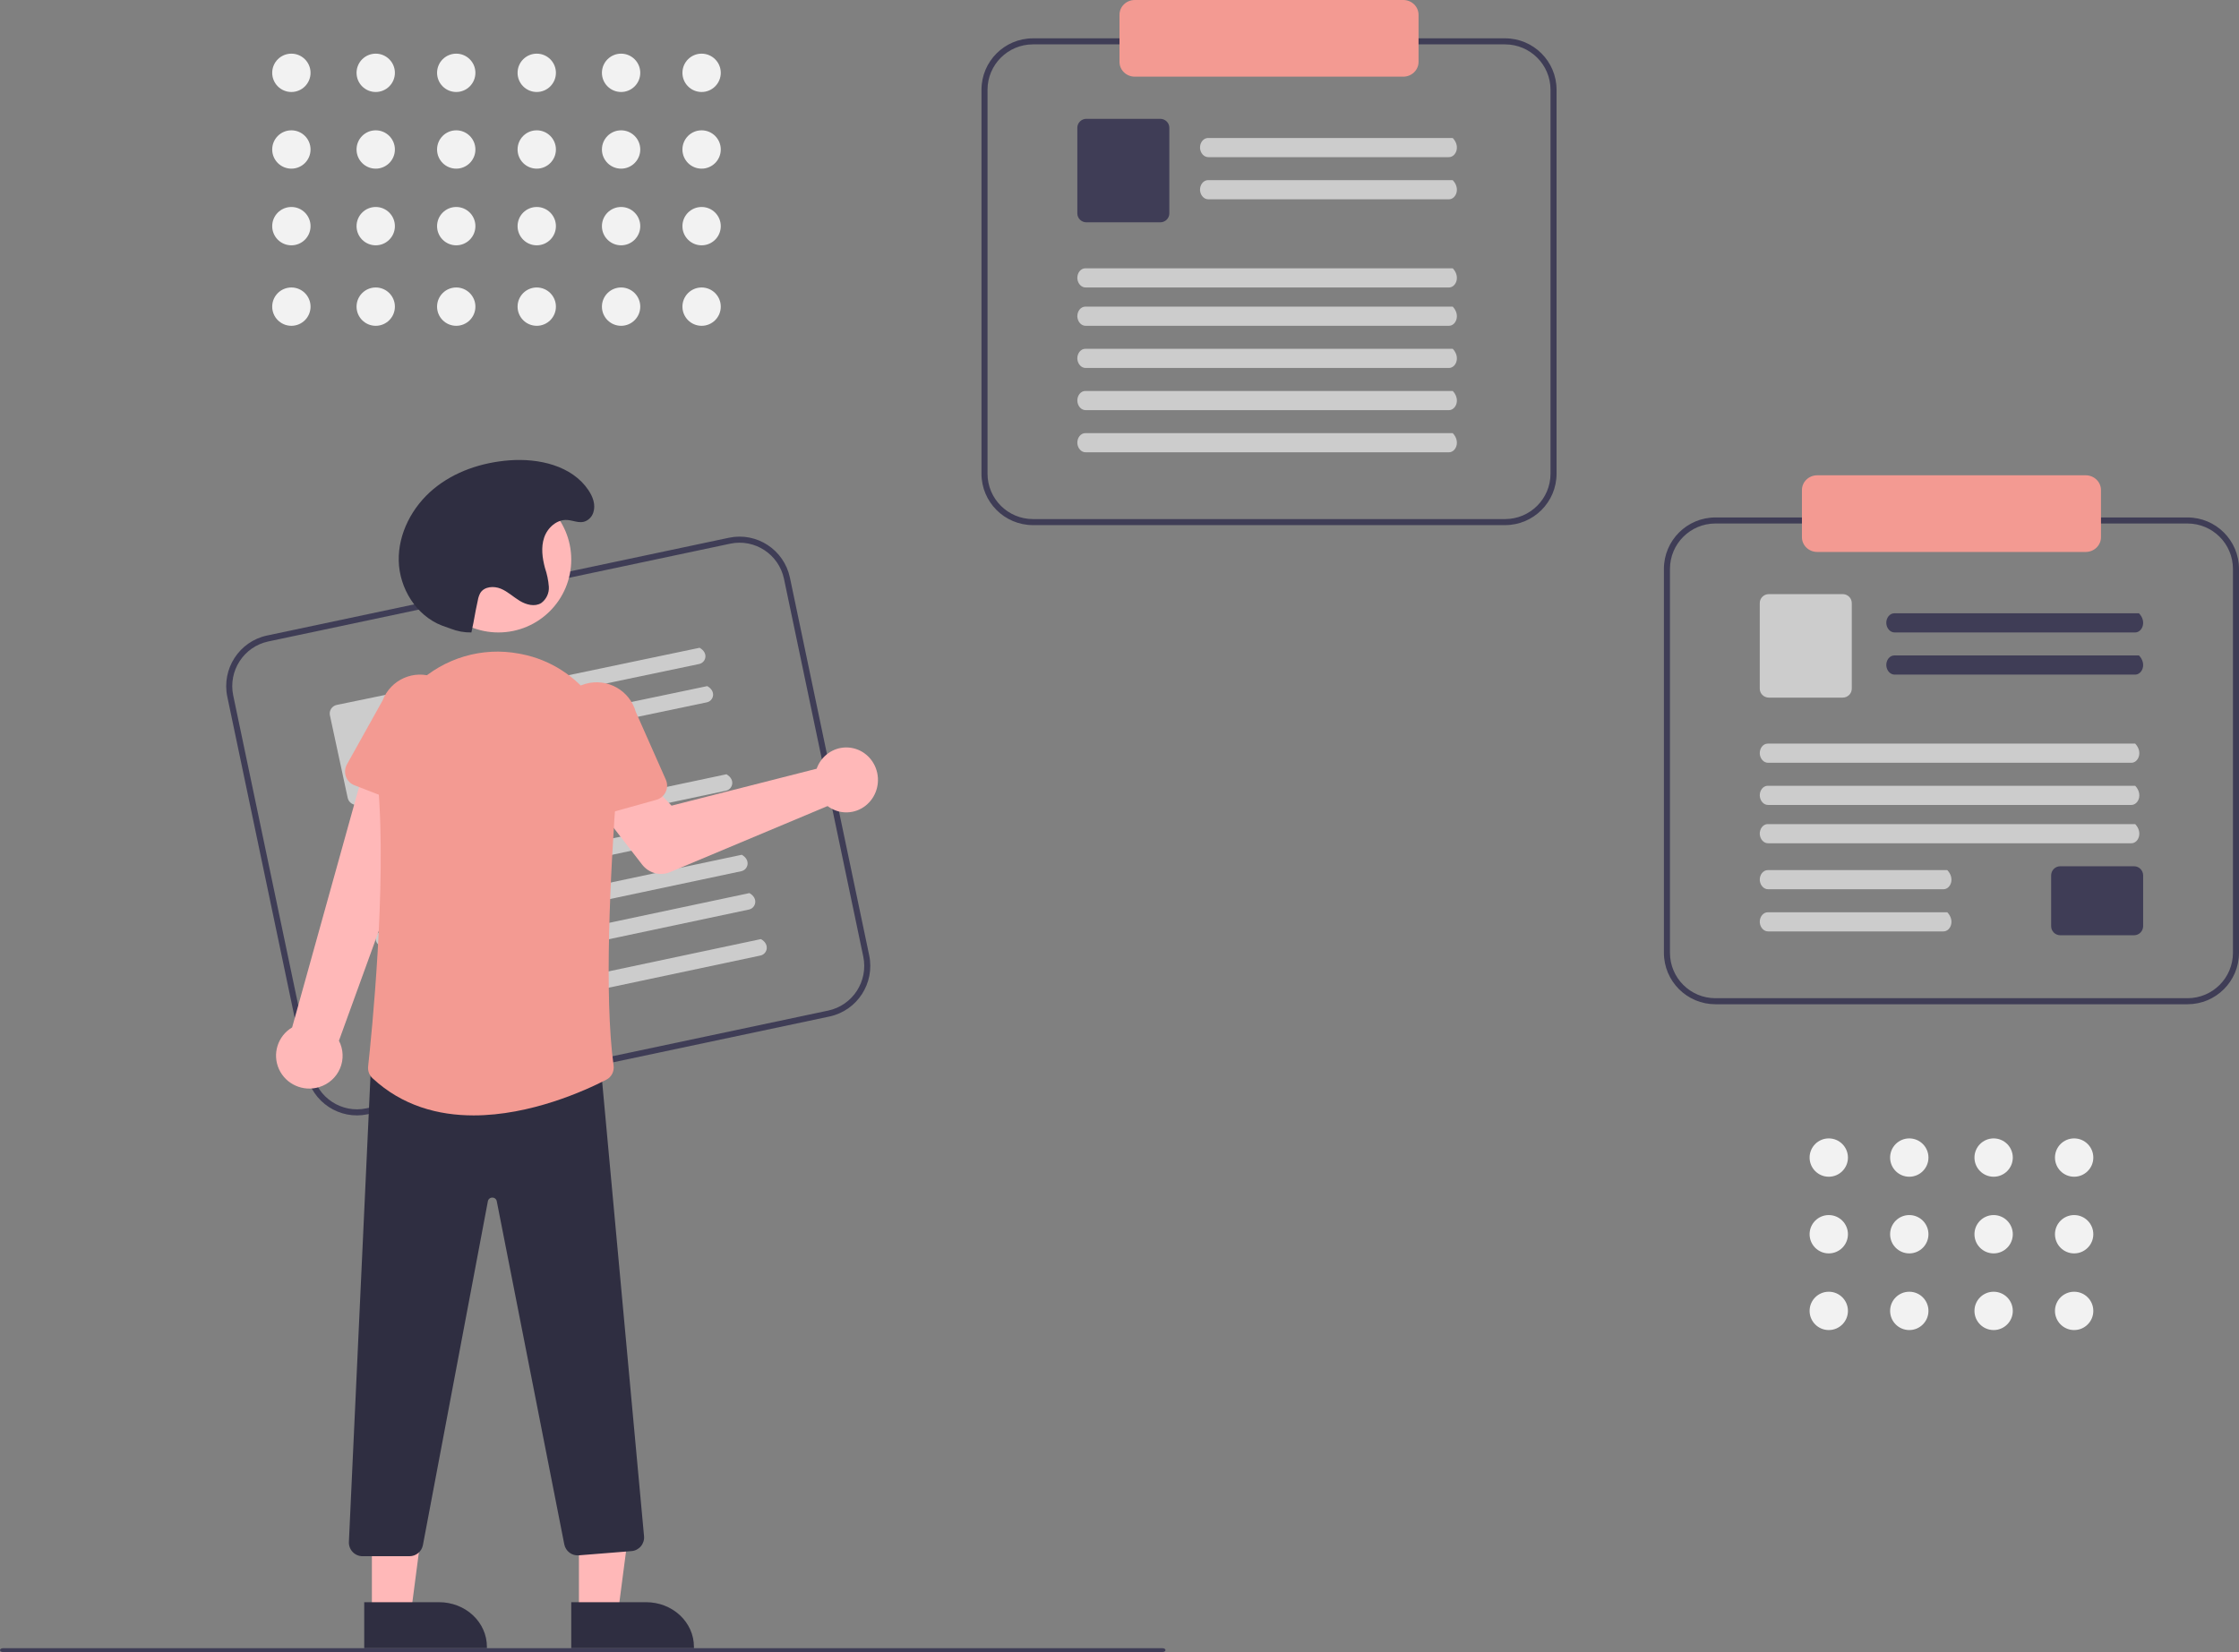 <?xml version="1.0" encoding="UTF-8"?>
<svg width="584px" height="431px" viewBox="0 0 584 431" version="1.1" xmlns="http://www.w3.org/2000/svg" xmlns:xlink="http://www.w3.org/1999/xlink">
    <rect x="0" y="0" width="584" height="431" fill="#808080" stroke="none"/>
    <title>undraw_taking_notes_re_bnaf</title>
    <g id="Laravel" stroke="none" stroke-width="1" fill="none" fill-rule="evenodd">
        <g transform="translate(-978, -1696)" fill-rule="nonzero" id="undraw_taking_notes_re_bnaf">
            <g transform="translate(978, 1696)">
                <path d="M216.349,265.199 L95.862,290.71 C88.612,292.237 81.5,287.58 79.964,280.301 L59.288,181.77 C57.769,174.488 62.404,167.344 69.651,165.801 L190.138,140.29 C197.388,138.763 204.5,143.42 206.036,150.699 L226.712,249.23 C228.231,256.512 223.596,263.656 216.349,265.199 Z M69.977,167.352 C63.583,168.714 59.492,175.017 60.833,181.443 L81.509,279.974 C82.864,286.397 89.139,290.505 95.536,289.159 L216.024,263.648 C222.417,262.286 226.508,255.983 225.167,249.557 L204.491,151.026 C203.136,144.603 196.861,140.495 190.464,141.841 L69.977,167.352 Z" id="Shape" fill="#3F3D56"></path>
                <path d="M182.354,173.234 L121.617,185.944 C120.514,186.198 119.401,185.561 119.071,184.486 C118.923,183.94 119.009,183.358 119.307,182.876 C119.605,182.394 120.089,182.055 120.646,181.939 L182.473,169 C184.887,170.351 184.124,172.863 182.353,173.234 L182.354,173.234 Z" id="ea648e8d-1b31-4ae2-9566-f54bfd0d94c9-1155" fill="#CCCCCC"></path>
                <path d="M184.354,183.234 L123.617,195.944 C122.514,196.198 121.401,195.561 121.071,194.486 C120.923,193.94 121.009,193.358 121.307,192.876 C121.605,192.394 122.089,192.055 122.646,191.939 L184.473,179 C186.887,180.351 186.124,182.863 184.353,183.234 L184.354,183.234 Z" id="b4f9d9e0-1a47-44a2-8a19-0d88a6e9c18f-1156" fill="#CCCCCC"></path>
                <path d="M112.136,206.101 L93.475,209.951 C92.206,210.211 90.961,209.417 90.692,208.175 L86.051,186.622 C85.784,185.38 86.596,184.162 87.864,183.899 L106.525,180.049 C107.794,179.789 109.039,180.583 109.308,181.824 L113.949,203.378 C114.216,204.619 113.404,205.838 112.136,206.101 L112.136,206.101 Z" id="e168965a-63e1-4676-8cbb-3e09d33a4a3f-1157" fill="#CCCCCC"></path>
                <path d="M189.353,206.289 L96.618,225.944 C95.514,226.201 94.401,225.555 94.071,224.466 C93.923,223.913 94.009,223.323 94.307,222.835 C94.605,222.347 95.09,222.003 95.647,221.885 L189.473,202 C191.888,203.368 191.125,205.914 189.353,206.289 L189.353,206.289 Z" id="af0ff97e-1a3a-4f6f-a511-2c807a938985-1158" fill="#CCCCCC"></path>
                <path d="M191.353,216.289 L98.618,235.944 C97.514,236.201 96.401,235.555 96.071,234.466 C95.923,233.913 96.009,233.323 96.307,232.835 C96.605,232.347 97.09,232.003 97.647,231.885 L191.473,212 C193.888,213.368 193.125,215.914 191.353,216.289 L191.353,216.289 Z" id="e60f2d91-ad3b-421b-94cb-3aa0f5092f21-1159" fill="#CCCCCC"></path>
                <path d="M193.353,227.289 L100.618,246.944 C99.514,247.201 98.401,246.555 98.071,245.466 C97.923,244.913 98.009,244.323 98.307,243.835 C98.605,243.347 99.09,243.003 99.647,242.885 L193.473,223 C195.888,224.368 195.125,226.914 193.353,227.289 L193.353,227.289 Z" id="a5554f8b-57e8-4c3b-815c-c76cc46b61b5-1160" fill="#CCCCCC"></path>
                <path d="M195.353,237.289 L102.618,256.944 C101.514,257.201 100.401,256.555 100.071,255.466 C99.923,254.913 100.009,254.323 100.307,253.835 C100.605,253.347 101.09,253.003 101.647,252.885 L195.473,233 C197.888,234.368 197.125,236.914 195.353,237.289 L195.353,237.289 Z" id="eee68bf7-fbe9-4bfc-85ae-b0141fb14f45-1161" fill="#CCCCCC"></path>
                <path d="M198.353,249.289 L105.618,268.944 C104.514,269.201 103.401,268.555 103.071,267.466 C102.923,266.913 103.009,266.323 103.307,265.835 C103.605,265.347 104.09,265.003 104.647,264.885 L198.473,245 C200.888,246.368 200.125,248.914 198.353,249.289 Z" id="b9a7afa1-162f-46e2-88e2-f572ab59fc71-1162" fill="#CCCCCC"></path>
                <path d="M213.544,199.333 C213.334,199.725 213.155,200.132 213.007,200.552 L175.162,210.192 L168.578,203.201 L157,212.021 L167.483,225.56 C169.223,227.807 172.199,228.605 174.787,227.52 L215.853,210.295 C218.617,212.383 222.351,212.498 225.232,210.584 C228.112,208.669 229.538,205.125 228.813,201.682 C228.088,198.239 225.363,195.616 221.969,195.094 C218.575,194.572 215.221,196.26 213.544,199.333 L213.544,199.333 Z" id="Path" fill="#FFB8B8"></path>
                <path d="M83.285,283.599 C85.724,282.853 87.704,281.074 88.692,278.741 C89.681,276.408 89.576,273.761 88.406,271.513 L115,198.244 L96.531,195 L76.198,268.041 C72.434,270.288 70.961,274.971 72.77,278.94 C74.578,282.91 79.095,284.911 83.285,283.599 L83.285,283.599 Z" id="Path" fill="#FFB8B8"></path>
                <path d="M110.171,211.747 L92.416,204.856 C91.394,204.459 90.593,203.632 90.222,202.59 C89.852,201.548 89.948,200.395 90.486,199.43 L99.8,182.73 C101.897,177.301 107.941,174.612 113.315,176.716 C118.689,178.82 121.367,184.925 119.304,190.366 L115.195,209.021 C114.957,210.102 114.265,211.024 113.3,211.548 C112.336,212.071 111.193,212.144 110.171,211.747 L110.171,211.747 Z" id="Path" fill="#F39A92"></path>
                <polygon id="Path" fill="#FFB8B8" points="151.002 421 161.164 421 166 384 151 384.001"></polygon>
                <path d="M149,418.001 L168.544,418 L168.545,418 C171.848,418 175.016,419.224 177.352,421.404 C179.688,423.583 181,426.539 181,429.621 L181,429.999 L149.001,430 L149,418.001 Z" id="Path" fill="#2F2E41"></path>
                <polygon id="Path" fill="#FFB8B8" points="97.002 421 107.164 421 112 384 97 384.001"></polygon>
                <path d="M95,418.001 L114.544,418 L114.545,418 C117.848,418 121.016,419.224 123.352,421.404 C125.688,423.583 127,426.539 127,429.621 L127,429.999 L95.001,430 L95,418.001 Z" id="Path" fill="#2F2E41"></path>
                <path d="M106.816,406 L94.556,406 C93.584,406 92.654,405.6 91.983,404.893 C91.312,404.186 90.958,403.234 91.004,402.258 L96.828,276.561 L97.195,276.551 L156.399,275 L167.984,400.769 C168.074,401.722 167.78,402.67 167.168,403.403 C166.556,404.136 165.677,404.592 164.728,404.668 L150.957,405.774 C149.167,405.917 147.551,404.698 147.189,402.931 L129.575,313.399 C129.475,312.837 128.982,312.433 128.414,312.447 L128.409,312.447 C127.839,312.435 127.346,312.844 127.25,313.409 L110.305,403.118 C109.975,404.791 108.514,405.997 106.816,406 L106.816,406 Z" id="Path" fill="#2F2E41"></path>
                <circle id="Oval" fill="#FFB8B8" cx="130" cy="146" r="19"></circle>
                <path d="M123.531,291 C114.374,291 104.967,288.55 97.169,281.305 C96.328,280.529 95.901,279.39 96.02,278.24 C96.854,270.607 100.903,231.194 98.623,204.866 C97.721,194.896 101.474,185.075 108.758,178.346 C115.914,171.633 125.754,168.732 135.327,170.515 L135.327,170.515 C135.566,170.559 135.806,170.605 136.045,170.651 C151.428,173.682 162.116,188.173 160.907,204.359 C159.142,227.978 157.56,259.924 160.044,277.991 C160.255,279.506 159.496,280.99 158.155,281.683 C152.503,284.59 138.342,291 123.531,291 Z" id="Path" fill="#F39A92"></path>
                <path d="M149.443,213.356 C148.517,212.738 147.906,211.745 147.768,210.638 L145.392,191.521 C143.821,185.861 147.111,179.993 152.748,178.401 C158.384,176.81 164.241,180.095 165.843,185.746 L173.67,203.405 C174.122,204.425 174.109,205.591 173.635,206.601 C173.161,207.61 172.272,208.363 171.2,208.662 L152.589,213.859 C151.517,214.159 150.369,213.975 149.443,213.356 L149.443,213.356 Z" id="Path" fill="#F39A92"></path>
                <path d="M122.956,164.998 C121.105,165.032 119.265,164.698 117.543,164.016 C116.785,163.724 115.998,163.483 115.242,163.191 C108.563,160.605 104.162,153.479 104.005,146.307 C103.847,139.135 107.555,132.174 113.06,127.586 C118.565,122.999 125.696,120.643 132.836,120.099 C140.527,119.512 149.187,121.466 153.485,127.883 C154.629,129.591 155.429,131.663 154.751,133.725 C154.548,134.348 154.185,134.906 153.699,135.343 C151.78,137.054 149.867,135.768 147.91,135.654 C145.221,135.498 142.805,137.679 141.937,140.233 C141.069,142.788 141.451,145.601 142.152,148.206 C142.686,149.774 143.023,151.403 143.154,153.054 C143.269,154.738 142.507,156.361 141.139,157.346 C139.458,158.363 137.251,157.774 135.57,156.758 C133.888,155.742 132.436,154.33 130.619,153.582 C128.803,152.835 126.363,153 125.306,154.658 C124.97,155.261 124.742,155.919 124.634,156.601 C123.686,160.927 123.904,160.672 122.956,164.998 L122.956,164.998 Z" id="Path" fill="#2F2E41"></path>
                <path d="M392.579,137 L269.421,137 C262.012,136.992 256.008,130.993 256,123.59 L256,23.41 C256.008,16.007 262.012,10.008 269.421,10 L392.579,10 C399.988,10.008 405.992,16.007 406,23.41 L406,123.59 C405.992,130.993 399.988,136.992 392.579,137 Z M269.421,11.578 C262.884,11.585 257.586,16.878 257.579,23.41 L257.579,123.59 C257.586,130.122 262.884,135.415 269.421,135.422 L392.579,135.422 C399.116,135.415 404.414,130.122 404.421,123.59 L404.421,23.41 C404.414,16.878 399.116,11.585 392.579,11.578 L269.421,11.578 Z" id="Shape" fill="#3F3D56"></path>
                <path d="M377.906,40.999 L315.213,40.999 C314.07,41.027 313.104,39.993 313.003,38.634 C312.972,37.949 313.179,37.278 313.574,36.78 C313.97,36.282 314.52,36 315.095,36 L378.912,36 C381.015,38.205 379.733,40.999 377.905,40.999 L377.906,40.999 Z" id="eb40ba0f-f2ca-41e6-ba2e-bd824fb45cdc-1163" fill="#CCCCCC"></path>
                <path d="M377.906,51.999 L315.213,51.999 C314.07,52.027 313.104,50.993 313.003,49.634 C312.972,48.949 313.179,48.278 313.574,47.78 C313.97,47.282 314.52,47 315.095,47 L378.912,47 C381.015,49.205 379.733,51.999 377.905,51.999 L377.906,51.999 Z" id="ea390b26-798a-41d7-8695-eb41cfeb13d4-1164" fill="#CCCCCC"></path>
                <path d="M302.629,58 L283.371,58 C282.062,57.999 281.001,56.956 281,55.669 L281,33.331 C281.001,32.044 282.062,31.001 283.371,31 L302.629,31 C303.938,31.002 304.998,32.044 305,33.331 L305,55.669 C304.999,56.956 303.938,57.999 302.629,58 L302.629,58 Z" id="f9b4f79e-9356-48bc-89d8-91f80de67df3-1165" fill="#3F3D56"></path>
                <path d="M377.926,74.999 L283.191,74.999 C282.059,75.027 281.103,73.993 281.003,72.634 C280.972,71.949 281.177,71.279 281.569,70.78 C281.96,70.282 282.505,70 283.074,70 L378.923,70 C381.005,72.205 379.736,75 377.926,75 L377.926,74.999 Z" id="f3294a48-db04-45e1-afc8-dab6eb28e529-1166" fill="#CCCCCC"></path>
                <path d="M377.926,84.999 L283.191,84.999 C282.059,85.027 281.103,83.993 281.003,82.634 C280.972,81.949 281.177,81.278 281.569,80.78 C281.96,80.282 282.505,80 283.074,80 L378.923,80 C381.005,82.205 379.736,84.999 377.926,84.999 L377.926,84.999 Z" id="bb6dba8b-bb0a-4f92-a6ea-c6252f741607-1167" fill="#CCCCCC"></path>
                <path d="M377.926,95.999 L283.191,95.999 C282.059,96.027 281.103,94.993 281.003,93.634 C280.972,92.949 281.177,92.278 281.569,91.78 C281.96,91.282 282.505,91 283.074,91 L378.923,91 C381.005,93.205 379.736,95.999 377.926,95.999 L377.926,95.999 Z" id="b1d451cb-91ad-40cf-876e-6a74c98e5c4f-1168" fill="#CCCCCC"></path>
                <path d="M377.926,106.999 L283.191,106.999 C282.059,107.027 281.103,105.993 281.003,104.634 C280.972,103.949 281.177,103.279 281.569,102.78 C281.96,102.282 282.505,102 283.074,102 L378.923,102 C381.005,104.205 379.736,107 377.926,107 L377.926,106.999 Z" id="bcef27e7-bcca-4cc4-a6d4-200e9e04132c-1169" fill="#CCCCCC"></path>
                <path d="M377.926,117.999 L283.191,117.999 C282.059,118.027 281.103,116.993 281.003,115.634 C280.972,114.949 281.177,114.279 281.569,113.78 C281.96,113.282 282.505,113 283.074,113 L378.923,113 C381.005,115.205 379.736,117.999 377.926,117.999 Z" id="ed29f808-f3a3-4ac8-bd45-563f73aa9d8b-1170" fill="#CCCCCC"></path>
                <path d="M366.02,0 C368.217,0.002 369.997,1.723 370,3.846 L370,16.154 C369.997,18.277 368.217,19.998 366.02,20 L295.98,20 C293.783,19.998 292.003,18.277 292,16.154 L292,3.846 C292.003,1.723 293.783,0.002 295.98,0" id="Path" fill="#F39A92"></path>
                <path d="M570.579,262 L447.421,262 C440.012,261.992 434.008,255.993 434,248.59 L434,148.41 C434.008,141.007 440.012,135.008 447.421,135 L570.579,135 C577.988,135.008 583.992,141.007 584,148.41 L584,248.59 C583.992,255.993 577.988,261.992 570.579,262 Z M447.421,136.578 C440.884,136.585 435.586,141.878 435.579,148.41 L435.579,248.59 C435.586,255.122 440.884,260.415 447.421,260.422 L570.579,260.422 C577.116,260.415 582.414,255.122 582.421,248.59 L582.421,148.41 C582.414,141.878 577.116,136.585 570.579,136.578 L447.421,136.578 Z" id="Shape" fill="#3F3D56"></path>
                <path d="M556.906,164.999 L494.213,164.999 C493.07,165.027 492.104,163.993 492.003,162.634 C491.972,161.949 492.179,161.278 492.574,160.78 C492.97,160.282 493.52,160 494.095,160 L557.912,160 C560.015,162.205 558.733,164.999 556.905,164.999 L556.906,164.999 Z" id="ab56b95a-ad0a-4db6-b885-1de339e59248-1171" fill="#3F3D56"></path>
                <path d="M556.906,175.999 L494.213,175.999 C493.07,176.027 492.104,174.993 492.003,173.634 C491.972,172.949 492.179,172.278 492.574,171.78 C492.97,171.282 493.52,171 494.095,171 L557.912,171 C560.015,173.205 558.733,175.999 556.905,175.999 L556.906,175.999 Z" id="a65ba0e0-92d5-467b-b937-6962ba88422c-1172" fill="#3F3D56"></path>
                <path d="M480.629,182 L461.371,182 C460.062,181.999 459.001,180.956 459,179.669 L459,157.331 C459.001,156.044 460.062,155.001 461.371,155 L480.629,155 C481.938,155.002 482.998,156.044 483,157.331 L483,179.669 C482.999,180.956 481.938,181.999 480.629,182 L480.629,182 Z" id="fb801fe4-3edc-4e65-9957-dec023933e0a-1173" fill="#CCCCCC"></path>
                <path d="M556.629,244 L537.371,244 C536.062,243.999 535.001,242.929 535,241.609 L535,228.391 C535.001,227.071 536.062,226.001 537.371,226 L556.629,226 C557.938,226.002 558.998,227.071 559,228.391 L559,241.609 C558.999,242.929 557.938,243.999 556.629,244 L556.629,244 Z" id="faab0864-6611-44c5-86ab-6dd51d336b1d-1174" fill="#3F3D56"></path>
                <path d="M555.926,198.999 L461.191,198.999 C460.059,199.027 459.103,197.993 459.003,196.634 C458.972,195.949 459.177,195.279 459.569,194.78 C459.96,194.282 460.505,194 461.074,194 L556.923,194 C559.005,196.205 557.736,199 555.926,199 L555.926,198.999 Z" id="ada3facf-2b93-40cb-83c6-b6d8dc380c35-1175" fill="#CCCCCC"></path>
                <path d="M555.926,209.999 L461.191,209.999 C460.059,210.027 459.103,208.993 459.003,207.634 C458.972,206.949 459.177,206.278 459.569,205.78 C459.96,205.282 460.505,205 461.074,205 L556.923,205 C559.005,207.205 557.736,209.999 555.926,209.999 L555.926,209.999 Z" id="a50891a7-c495-4965-ab40-a1f907e5cce2-1176" fill="#CCCCCC"></path>
                <path d="M555.926,219.999 L461.191,219.999 C460.059,220.027 459.103,218.993 459.003,217.634 C458.972,216.949 459.177,216.278 459.569,215.78 C459.96,215.282 460.505,215 461.074,215 L556.923,215 C559.005,217.205 557.736,219.999 555.926,219.999 L555.926,219.999 Z" id="f645be9d-0c31-4d92-bfb2-feede413f090-1177" fill="#CCCCCC"></path>
                <path d="M506.898,231.999 L461.221,231.999 C460.074,232.027 459.104,230.993 459.003,229.634 C458.972,228.949 459.179,228.279 459.576,227.78 C459.973,227.282 460.525,227 461.102,227 L507.908,227 C510.018,229.205 508.732,232 506.898,232 L506.898,231.999 Z" id="f96ba49d-c571-4857-91da-e214cd5ba82f-1178" fill="#CCCCCC"></path>
                <path d="M506.898,242.999 L461.221,242.999 C460.074,243.027 459.104,241.993 459.003,240.634 C458.972,239.949 459.179,239.279 459.576,238.78 C459.973,238.282 460.525,238 461.102,238 L507.908,238 C510.018,240.205 508.732,242.999 506.898,242.999 L506.898,242.999 Z" id="a7214c6f-9d52-425a-b9ef-635698aec079-1179" fill="#CCCCCC"></path>
                <path d="M544.02,144 L473.98,144 C471.783,143.998 470.003,142.277 470,140.154 L470,127.846 C470.003,125.723 471.783,124.002 473.98,124 L544.02,124 C546.217,124.002 547.997,125.723 548,127.846 L548,140.154 C547.997,142.277 546.217,143.998 544.02,144 L544.02,144 Z" id="Path" fill="#F39A92"></path>
                <path d="M303.206,431 L0.794,431 C0.355,431 0,430.776 0,430.5 C0,430.224 0.355,430 0.794,430 L303.206,430 C303.645,430 304,430.224 304,430.5 C304,430.776 303.645,431 303.206,431 Z" id="Path" fill="#3F3D56"></path>
                <circle id="Oval" fill="#F2F2F2" cx="76" cy="19" r="5"></circle>
                <circle id="Oval" fill="#F2F2F2" cx="76" cy="39" r="5"></circle>
                <circle id="Oval" fill="#F2F2F2" cx="76" cy="59" r="5"></circle>
                <circle id="Oval" fill="#F2F2F2" cx="76" cy="80" r="5"></circle>
                <circle id="Oval" fill="#F2F2F2" cx="98" cy="19" r="5"></circle>
                <circle id="Oval" fill="#F2F2F2" cx="98" cy="39" r="5"></circle>
                <circle id="Oval" fill="#F2F2F2" cx="98" cy="59" r="5"></circle>
                <circle id="Oval" fill="#F2F2F2" cx="98" cy="80" r="5"></circle>
                <circle id="Oval" fill="#F2F2F2" cx="119" cy="19" r="5"></circle>
                <circle id="Oval" fill="#F2F2F2" cx="119" cy="39" r="5"></circle>
                <circle id="Oval" fill="#F2F2F2" cx="119" cy="59" r="5"></circle>
                <circle id="Oval" fill="#F2F2F2" cx="119" cy="80" r="5"></circle>
                <circle id="Oval" fill="#F2F2F2" cx="140" cy="19" r="5"></circle>
                <circle id="Oval" fill="#F2F2F2" cx="140" cy="39" r="5"></circle>
                <circle id="Oval" fill="#F2F2F2" cx="140" cy="59" r="5"></circle>
                <circle id="Oval" fill="#F2F2F2" cx="140" cy="80" r="5"></circle>
                <circle id="Oval" fill="#F2F2F2" cx="162" cy="19" r="5"></circle>
                <circle id="Oval" fill="#F2F2F2" cx="162" cy="39" r="5"></circle>
                <circle id="Oval" fill="#F2F2F2" cx="162" cy="59" r="5"></circle>
                <circle id="Oval" fill="#F2F2F2" cx="162" cy="80" r="5"></circle>
                <circle id="Oval" fill="#F2F2F2" cx="183" cy="19" r="5"></circle>
                <circle id="Oval" fill="#F2F2F2" cx="183" cy="39" r="5"></circle>
                <circle id="Oval" fill="#F2F2F2" cx="183" cy="59" r="5"></circle>
                <circle id="Oval" fill="#F2F2F2" cx="183" cy="80" r="5"></circle>
                <circle id="Oval" fill="#F2F2F2" cx="477" cy="302" r="5"></circle>
                <circle id="Oval" fill="#F2F2F2" cx="477" cy="322" r="5"></circle>
                <circle id="Oval" fill="#F2F2F2" cx="477" cy="342" r="5"></circle>
                <circle id="Oval" fill="#F2F2F2" cx="498" cy="302" r="5"></circle>
                <circle id="Oval" fill="#F2F2F2" cx="498" cy="322" r="5"></circle>
                <circle id="Oval" fill="#F2F2F2" cx="498" cy="342" r="5"></circle>
                <circle id="Oval" fill="#F2F2F2" cx="520" cy="302" r="5"></circle>
                <circle id="Oval" fill="#F2F2F2" cx="520" cy="322" r="5"></circle>
                <circle id="Oval" fill="#F2F2F2" cx="520" cy="342" r="5"></circle>
                <circle id="Oval" fill="#F2F2F2" cx="541" cy="302" r="5"></circle>
                <circle id="Oval" fill="#F2F2F2" cx="541" cy="322" r="5"></circle>
                <circle id="Oval" fill="#F2F2F2" cx="541" cy="342" r="5"></circle>
            </g>
        </g>
    </g>
</svg>